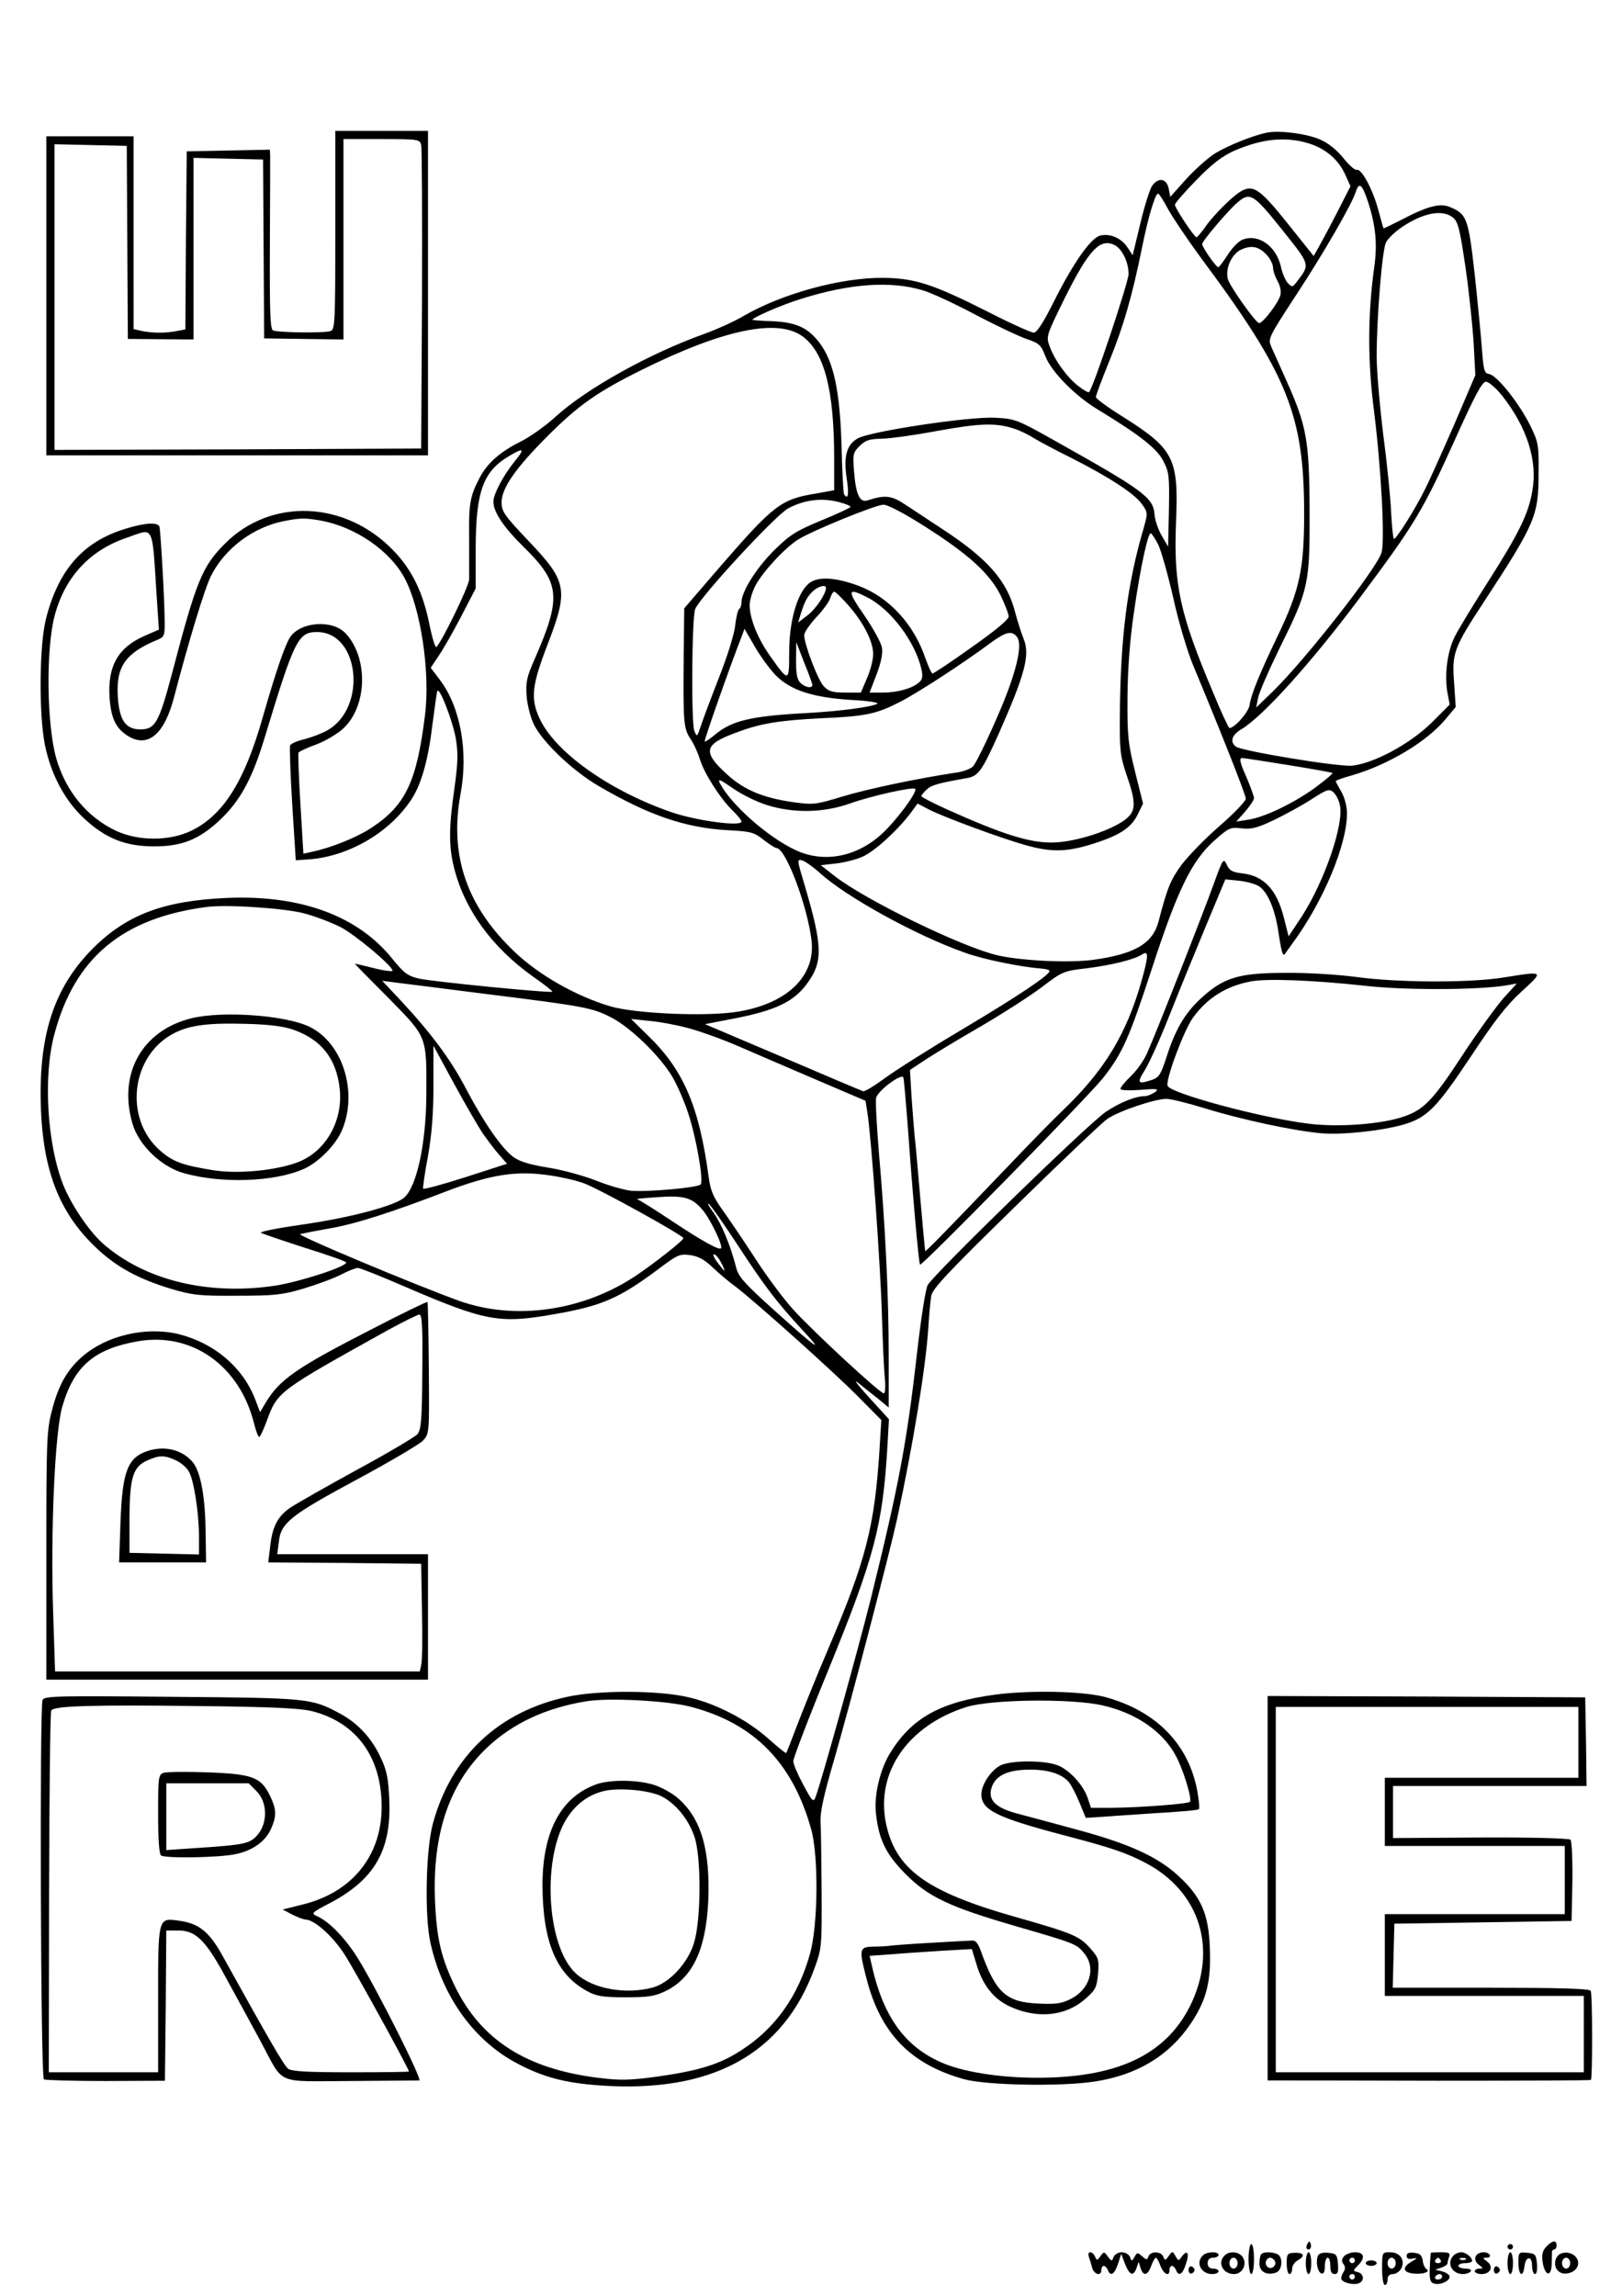 <?xml version="1.0" standalone="no"?>
<!DOCTYPE svg PUBLIC "-//W3C//DTD SVG 20010904//EN"
 "http://www.w3.org/TR/2001/REC-SVG-20010904/DTD/svg10.dtd">
<svg version="1.0" xmlns="http://www.w3.org/2000/svg"
 width="595pt" height="842pt" viewBox="0 0 595 842"
 preserveAspectRatio="xMidYMid meet">

<g transform="translate(0,842) scale(0.1,-0.1)"
fill="#000000" stroke="none">
<path d="M1230 7576 c0 -335 -1 -364 -17 -370 -19 -8 -191 -6 -211 2 -11 4
-13 66 -12 311 1 168 1 316 1 329 l-1 23 -152 -3 -153 -3 -3 -326 -2 -327 -31
-6 c-40 -8 -88 -8 -128 0 l-31 7 0 353 0 354 -160 0 -160 0 0 -585 0 -585 700
0 700 0 0 595 0 595 -170 0 -170 0 0 -364z m315 312 c3 -13 4 -268 3 -568 l-3
-545 -672 -3 -673 -2 0 560 0 561 133 -3 132 -3 2 -354 2 -354 120 -1 121 -1
0 333 0 333 128 -3 127 -3 2 -328 2 -328 145 -2 146 -2 0 368 0 367 140 0
c136 0 140 -1 145 -22z"/>
<path d="M4650 7934 c-49 -9 -144 -47 -192 -76 -26 -16 -74 -59 -107 -95 l-58
-65 -6 31 c-8 37 -38 42 -61 9 -8 -12 -28 -74 -43 -138 l-28 -116 -20 30 c-22
33 -64 51 -99 42 -34 -8 -98 -99 -167 -236 -41 -82 -65 -120 -77 -120 -9 0
-85 34 -167 76 -204 103 -270 124 -387 125 -154 1 -369 -58 -509 -139 -35 -21
-100 -50 -144 -66 -202 -72 -434 -201 -549 -306 -36 -33 -94 -74 -129 -91 -74
-37 -121 -79 -149 -134 -34 -65 -39 -95 -37 -220 0 -66 0 -133 0 -150 -1 -25
-97 -223 -120 -248 -4 -4 -15 31 -25 79 -23 118 -63 202 -131 273 -176 185
-450 197 -619 28 -84 -84 -105 -134 -195 -477 -48 -181 -62 -205 -116 -205
-55 0 -78 35 -83 123 -6 109 29 158 149 207 21 9 24 16 23 65 0 79 -15 333
-19 348 -6 18 -54 15 -127 -8 -153 -47 -243 -149 -289 -328 -25 -97 -27 -352
-4 -465 22 -108 74 -205 145 -270 77 -71 148 -100 250 -101 105 -1 169 24 246
96 76 72 120 152 168 313 106 349 120 377 189 377 156 0 185 -278 37 -361 -19
-11 -57 -25 -83 -32 -27 -6 -51 -17 -53 -23 -2 -6 1 -104 8 -216 l13 -205 45
3 c146 10 296 96 377 217 37 54 63 144 78 268 9 67 17 127 19 132 7 20 56
-107 68 -173 9 -55 8 -88 -5 -183 -21 -144 -21 -214 -1 -293 39 -153 138 -289
287 -396 42 -29 75 -55 73 -57 -6 -6 -440 37 -489 48 -42 10 -55 20 -98 73
-126 157 -335 234 -604 223 -234 -10 -370 -61 -495 -186 -134 -135 -192 -297
-191 -537 2 -265 63 -430 210 -566 71 -66 151 -109 266 -144 81 -24 105 -27
245 -26 137 0 165 3 243 26 49 15 110 37 137 51 27 14 55 25 63 25 7 0 86 -31
175 -70 291 -125 343 -135 538 -101 182 31 245 59 391 168 68 51 76 55 114 50
30 -4 53 -16 83 -45 22 -21 61 -54 86 -72 73 -56 358 -311 449 -403 l84 -85
-7 -114 c-18 -277 -50 -403 -189 -728 -41 -96 -91 -220 -112 -275 -21 -55 -39
-102 -41 -104 -2 -2 -31 22 -66 53 -79 70 -193 129 -295 152 -108 25 -327 26
-442 1 -252 -54 -426 -218 -493 -465 -26 -94 -31 -340 -9 -437 44 -199 161
-361 321 -444 93 -49 173 -70 298 -79 411 -30 675 113 790 430 26 71 27 79 26
278 -1 113 -2 228 -4 255 -2 37 10 95 48 225 60 206 203 754 233 890 57 265
104 548 114 695 3 50 8 104 11 122 4 26 60 86 307 327 166 163 318 307 337
321 38 28 175 75 219 75 16 0 80 -16 142 -35 132 -41 324 -82 424 -91 76 -7
219 8 301 31 88 25 123 60 248 248 88 133 132 190 188 241 83 76 83 75 -67 51
-123 -20 -389 -19 -540 2 -69 9 -180 16 -260 15 -170 0 -226 -17 -308 -92 -60
-55 -95 -114 -128 -217 -20 -62 -27 -74 -52 -83 -54 -18 -58 -13 -27 36 16 26
56 114 89 198 33 83 93 230 133 326 l73 175 50 -5 c28 -3 60 -12 73 -20 32
-21 59 -83 72 -170 10 -69 16 -89 23 -79 2 2 14 20 28 39 114 154 202 367 200
479 0 24 -9 58 -21 78 -11 19 -20 36 -20 38 0 3 26 12 58 21 135 39 278 125
346 208 l36 43 -6 90 c-8 108 -2 126 111 298 187 286 199 314 199 470 1 104
-1 114 -31 175 -40 81 -122 184 -150 188 -18 3 -21 12 -27 95 -4 51 -16 175
-27 277 -23 200 -28 215 -91 241 -36 15 -84 2 -177 -47 -36 -18 -65 -33 -66
-31 -1 1 -9 31 -19 67 -20 75 -62 153 -79 147 -7 -2 -29 18 -49 43 -25 31 -55
55 -87 69 -50 21 -144 33 -191 25z m148 -39 c64 -19 112 -60 137 -116 l19 -42
-49 -96 c-27 -53 -58 -110 -68 -128 l-18 -32 -96 120 c-100 125 -125 142 -168
119 -31 -16 -108 -93 -137 -137 -13 -18 -26 -33 -29 -33 -8 0 -79 107 -79 119
0 6 35 46 78 90 57 59 94 87 137 107 103 45 188 54 273 29z m221 -217 c28 -88
34 -154 22 -239 -24 -173 -24 -346 -1 -524 26 -206 41 -475 28 -521 -15 -56
-280 -394 -398 -509 l-62 -60 7 35 c3 19 40 103 80 185 106 214 110 233 109
505 -1 256 -11 309 -85 474 -22 50 -47 105 -55 123 -13 31 -13 32 90 190 100
152 206 335 220 381 12 36 23 26 45 -40z m-733 -27 c18 -32 70 -109 116 -172
323 -434 382 -581 382 -944 0 -203 -17 -280 -96 -445 -67 -139 -99 -218 -104
-255 -3 -26 -55 -85 -74 -85 -3 0 -30 57 -59 128 -124 293 -146 398 -137 627
10 234 -7 268 -194 386 -55 34 -100 67 -100 73 0 6 23 67 51 136 51 126 82
233 119 415 22 110 48 195 58 195 4 0 21 -27 38 -59z m416 -72 c106 -133 105
-127 54 -194 -14 -18 -16 -19 -31 -4 -9 9 -21 36 -26 60 -17 76 -82 123 -141
100 -14 -5 -38 -30 -54 -55 -16 -25 -32 -46 -35 -46 -8 0 -59 73 -59 85 0 11
95 123 129 152 46 40 59 32 163 -98z m628 43 c19 -16 25 -41 46 -183 13 -90
26 -216 30 -280 l6 -115 -77 -180 c-43 -98 -91 -206 -108 -239 -38 -77 -108
-187 -114 -181 -3 3 -7 47 -10 98 -2 51 -15 180 -29 286 -13 106 -24 234 -24
285 0 139 20 389 34 417 6 14 33 40 60 58 78 52 148 65 186 34z m-1239 -102
c26 -15 49 -62 49 -105 0 -29 -130 -419 -145 -433 -2 -3 -20 7 -39 22 -41 31
-88 96 -106 147 -13 35 -11 40 55 174 90 181 131 224 186 195z m557 -36 c12
-14 22 -34 22 -46 0 -11 7 -32 16 -48 10 -17 14 -37 11 -52 -7 -28 -64 -103
-78 -103 -12 0 -108 135 -115 162 -10 39 15 93 50 108 38 17 64 11 94 -21z
m-1262 -129 c28 -8 115 -48 192 -89 78 -41 163 -81 190 -90 45 -15 51 -22 67
-63 21 -55 108 -144 189 -193 158 -96 220 -145 243 -190 22 -42 23 -56 21
-180 l-3 -135 -23 40 c-13 21 -25 57 -27 79 -4 61 -43 89 -359 266 -144 81
-151 84 -225 88 -96 5 -460 -50 -505 -76 -41 -24 -52 -66 -40 -147 9 -58 5
-81 -10 -57 -2 4 -7 85 -9 179 -6 200 -29 308 -81 376 -43 56 -86 75 -173 79
-40 1 -73 4 -73 5 0 8 107 55 179 77 179 56 327 67 447 31z m-440 -170 c79
-60 114 -197 114 -447 l0 -116 -67 -12 c-129 -21 -155 -42 -353 -270 l-130
-151 -2 -172 c-2 -246 -1 -267 25 -307 13 -19 28 -53 35 -76 14 -49 78 -148
121 -188 17 -17 31 -34 31 -39 0 -19 -158 2 -250 32 -231 78 -436 223 -492
349 -32 71 -27 119 31 269 77 201 72 230 -71 380 -88 93 -98 107 -98 141 0 51
50 124 169 243 112 112 181 161 342 241 304 151 504 192 595 123z m2565 -217
c91 -116 130 -238 110 -349 -14 -84 -50 -156 -164 -335 -53 -83 -108 -173
-121 -200 -27 -54 -38 -139 -26 -206 l8 -42 -68 -68 c-79 -77 -211 -148 -290
-156 -51 -5 -407 54 -427 70 -22 18 -14 43 20 63 78 46 255 242 431 477 206
276 234 321 357 594 71 157 96 204 110 204 10 0 37 -23 60 -52z m-1791 -120
c19 -6 51 -21 71 -34 20 -12 83 -46 140 -74 136 -69 231 -130 258 -169 22 -31
22 -32 6 -89 -60 -204 -85 -401 -87 -687 -1 -127 1 -147 25 -218 33 -95 34
-127 4 -155 -47 -44 -192 -92 -280 -92 -83 0 -179 30 -384 122 -51 23 -93 45
-93 48 0 4 9 15 20 25 17 16 43 23 145 41 44 7 57 26 119 164 97 219 115 289
91 347 -8 20 -22 63 -31 97 -29 115 -100 196 -263 303 -47 31 -109 72 -138 91
-52 35 -76 38 -140 17 -29 -9 -43 19 -50 105 -5 64 -4 70 20 94 21 21 36 26
79 27 29 0 123 13 208 29 155 28 213 30 280 8z m-1832 -120 c-42 -52 -78 -120
-78 -148 0 -38 38 -94 110 -165 136 -133 141 -185 40 -415 -28 -64 -32 -82
-28 -135 3 -34 15 -80 28 -105 33 -64 142 -168 235 -222 184 -108 321 -155
479 -163 81 -4 93 -8 127 -35 21 -16 42 -30 47 -30 34 0 113 -209 129 -339 15
-130 -88 -231 -269 -261 -111 -19 -374 -8 -468 19 -125 37 -260 113 -350 198
-177 167 -242 354 -201 579 30 157 0 321 -75 420 l-34 45 28 42 c16 23 54 89
83 145 l54 104 0 151 c1 204 27 277 120 333 57 34 62 30 23 -18z m1188 -149
c24 -6 44 -14 44 -18 0 -3 -49 -26 -108 -50 -94 -39 -115 -53 -173 -110 -65
-65 -119 -151 -119 -190 0 -11 -4 -22 -9 -25 -4 -3 -11 -30 -14 -60 -3 -30
-29 -114 -60 -192 -30 -77 -60 -157 -67 -179 -13 -38 -13 -39 -23 -15 -12 31
-9 413 3 446 18 45 295 345 342 370 59 31 121 39 184 23z m317 -90 c159 -101
236 -171 277 -251 16 -34 30 -69 30 -79 0 -11 -49 -52 -136 -113 -74 -53 -139
-96 -143 -96 -4 0 -15 25 -26 55 -42 125 -133 224 -244 266 -86 32 -150 36
-183 10 -43 -35 -73 -137 -73 -253 0 -111 -1 -111 -70 -14 -46 65 -75 138 -75
187 0 16 9 48 21 71 26 50 109 140 158 170 51 32 282 126 311 127 15 1 76 -31
153 -80z m-2212 21 c124 -24 248 -109 302 -208 60 -110 96 -347 76 -505 -30
-243 -71 -330 -195 -412 -54 -36 -151 -75 -220 -89 l-31 -7 -11 182 c-6 100
-9 185 -7 189 3 4 32 18 66 30 34 13 79 40 99 59 88 83 91 259 8 348 -48 52
-166 43 -204 -14 -20 -32 -54 -132 -100 -293 -67 -236 -145 -360 -263 -417
-80 -38 -191 -38 -273 -1 -108 50 -187 146 -222 268 -35 126 -38 402 -5 524
38 141 129 239 267 285 100 34 89 57 108 -236 l7 -102 -55 -24 c-96 -43 -134
-111 -126 -228 6 -73 22 -108 64 -136 75 -49 137 2 173 142 55 210 112 397
135 443 51 101 155 179 268 201 61 12 78 12 139 1z m3068 -88 c10 -20 35 -108
55 -195 19 -87 52 -197 72 -245 105 -252 194 -477 194 -491 0 -9 -43 -54 -96
-100 -53 -46 -115 -110 -140 -143 -40 -55 -52 -84 -84 -207 -21 -81 -87 -120
-239 -141 -87 -12 -260 -4 -350 16 -131 30 -491 205 -603 294 l-47 37 54 6
c29 3 74 14 99 25 45 20 130 98 177 161 l25 34 42 -22 c57 -29 269 -107 356
-131 93 -26 149 -25 244 5 99 31 142 59 166 109 l19 39 -29 116 c-26 105 -29
131 -28 276 1 106 9 209 23 305 25 175 53 300 63 294 5 -3 17 -22 27 -42z
m-1219 -158 c0 -22 -37 -77 -67 -100 l-35 -27 7 24 c16 52 25 69 45 89 19 19
50 28 50 14z m83 -65 c56 -64 91 -134 90 -179 0 -19 -10 -59 -23 -88 l-22 -52
-57 0 c-47 0 -61 4 -79 23 -22 23 -72 155 -72 188 0 9 20 39 45 66 25 26 48
58 51 71 4 12 10 22 14 22 5 0 28 -23 53 -51z m69 30 c86 -44 175 -162 198
-263 6 -27 4 -38 -9 -49 -25 -22 -79 -37 -132 -37 l-49 0 26 68 c17 45 23 77
19 98 -3 17 -32 70 -65 118 -64 92 -62 103 12 65z m-337 -285 c54 -55 135 -82
278 -91 63 -3 103 -10 95 -14 -22 -12 -132 -27 -258 -34 -207 -11 -276 -28
-338 -80 -18 -15 -34 -26 -37 -24 -3 3 94 279 135 383 l11 30 37 -64 c20 -35
55 -83 77 -106z m885 141 c24 -29 -3 -139 -76 -304 -37 -85 -75 -162 -85 -172
-9 -9 -38 -20 -65 -23 -139 -21 -320 -59 -413 -87 -99 -30 -107 -31 -181 -21
-111 16 -181 45 -244 103 -90 82 -84 109 34 152 89 34 157 45 315 53 160 7
198 15 283 58 64 32 229 139 337 219 55 40 76 45 95 22z m-750 -177 c0 -14
-28 -9 -44 8 -12 11 -16 34 -16 82 l1 67 29 -75 c17 -41 30 -78 30 -82z m1747
-294 c87 -14 160 -27 161 -29 2 -2 -25 -25 -60 -51 -77 -57 -188 -111 -248
-120 l-45 -7 33 37 c17 20 32 42 32 49 0 7 -13 42 -29 80 -22 49 -26 67 -15
67 7 0 84 -12 171 -26z m-1912 -147 c97 -30 206 -28 302 6 78 28 232 62 240
54 10 -10 -69 -117 -123 -166 -92 -84 -212 -107 -315 -59 -103 48 -236 166
-278 245 -9 19 -1 15 46 -17 32 -23 89 -51 128 -63z m2100 1 c16 -70 -56 -279
-139 -408 l-49 -74 -17 67 c-26 104 -73 155 -153 164 -36 4 -47 10 -57 32 -12
25 -14 22 -47 -69 -38 -106 -212 -549 -245 -622 -11 -26 -38 -64 -59 -84 -22
-21 -39 -42 -39 -47 0 -6 30 -7 73 -4 64 5 70 4 53 -9 -11 -7 -27 -14 -35 -14
-36 0 -93 -23 -145 -58 -66 -45 -632 -596 -653 -635 -8 -16 -24 -120 -38 -240
-38 -336 -67 -491 -171 -912 -49 -195 -179 -662 -202 -725 -8 -21 -12 -18 -45
44 -20 37 -37 76 -37 87 0 11 58 163 130 338 167 409 198 526 215 811 l6 105
-73 80 c-40 44 -59 68 -42 55 17 -14 50 -40 73 -58 l41 -34 0 194 c0 215 -12
470 -36 742 -8 99 -13 189 -10 200 8 28 95 92 100 74 2 -7 9 -87 16 -178 16
-227 40 -504 45 -508 6 -7 616 615 671 684 71 90 96 146 180 403 93 286 145
392 225 465 57 51 62 53 104 48 36 -4 58 2 117 30 40 19 102 53 138 76 59 38
66 40 82 26 9 -9 20 -29 23 -46z m-1907 -250 c96 -87 349 -227 529 -291 67
-25 206 -53 281 -59 17 -1 32 -5 32 -9 0 -15 -115 -92 -320 -214 -118 -70
-246 -151 -284 -179 -38 -28 -74 -50 -80 -48 -6 2 -139 58 -295 125 l-285 121
119 23 c139 28 205 59 252 121 63 83 62 138 -6 368 -28 93 -28 94 -7 88 11 -4
40 -24 64 -46z m-1895 -147 c43 -11 105 -35 138 -52 56 -30 189 -142 189 -159
0 -4 -32 0 -71 10 -39 10 -69 17 -67 15 1 -2 58 -60 125 -127 141 -144 138
-136 137 -353 -1 -176 -34 -333 -80 -376 -33 -31 -203 -76 -382 -101 -84 -12
-149 -25 -145 -29 4 -3 77 -28 161 -55 83 -26 152 -50 152 -54 0 -16 -171 -71
-260 -85 -248 -37 -479 20 -632 154 -51 45 -118 144 -147 218 -58 149 -73 394
-32 548 74 282 250 429 561 469 76 9 276 -4 353 -23z m3073 -254 c-54 -188
-133 -320 -280 -462 -40 -38 -133 -133 -206 -210 -251 -262 -303 -315 -306
-313 -1 2 -9 89 -18 193 -9 105 -18 208 -21 230 -2 22 -7 85 -11 140 l-6 101
59 39 c32 21 123 76 203 122 80 47 180 111 222 143 75 57 79 59 165 69 89 11
175 32 203 51 24 15 24 -4 -4 -103z m819 -12 c147 -17 415 -16 520 1 l39 7
-49 -54 c-26 -30 -95 -124 -151 -210 -106 -162 -140 -198 -212 -223 -80 -29
-243 -41 -352 -27 -172 21 -507 111 -517 139 -8 21 59 201 92 248 53 74 123
118 215 135 60 11 231 4 415 -16z m-3225 -30 c370 -46 394 -51 465 -88 72 -38
181 -145 223 -219 17 -29 42 -87 56 -129 30 -90 58 -250 46 -263 -12 -12 -195
-28 -255 -23 -27 3 -86 20 -130 38 -44 17 -123 39 -175 47 -67 11 -104 22
-127 39 -43 32 -108 126 -174 251 -55 106 -129 205 -242 326 l-65 69 46 -6
c26 -3 175 -22 332 -42z m743 -125 c42 -11 123 -40 179 -64 57 -25 186 -80
288 -124 l185 -79 7 -44 c14 -88 48 -559 53 -739 3 -102 8 -209 11 -237 3 -31
1 -53 -4 -53 -14 0 -255 223 -330 305 -35 38 -93 116 -130 172 -37 57 -91 138
-120 179 -46 64 -55 83 -63 142 -35 257 -93 390 -223 515 l-61 60 66 -7 c37
-3 101 -15 142 -26z m-751 -388 c17 -24 43 -59 59 -77 l29 -33 -152 -49 c-84
-27 -154 -46 -156 -42 -1 3 6 57 18 119 14 80 20 156 20 259 l0 146 76 -140
c42 -77 90 -160 106 -183z m247 -153 c42 -6 98 -19 124 -29 61 -23 367 -193
364 -201 -3 -11 -107 -92 -172 -136 -195 -131 -444 -167 -650 -94 -163 59
-598 241 -584 245 8 2 57 12 109 21 97 17 227 59 425 135 165 63 260 78 384
59z m558 -126 c28 -32 76 -132 68 -141 -7 -8 -70 27 -177 98 -66 44 -125 81
-131 82 -7 1 24 4 68 7 103 8 133 0 172 -46z m127 -126 c103 -158 146 -213
238 -313 85 -91 58 -73 -99 68 -114 103 -134 125 -143 161 -20 79 -53 158 -82
199 -16 22 -25 37 -18 33 6 -4 53 -70 104 -148z m-59 -67 c9 -16 14 -30 12
-30 -2 0 -13 14 -25 30 -13 17 -18 30 -13 30 6 0 17 -13 26 -30z m-113 -1629
c233 -60 376 -205 444 -451 27 -98 25 -347 -4 -453 -43 -156 -127 -276 -254
-357 -78 -51 -157 -75 -309 -96 -102 -14 -135 -14 -217 -4 -261 33 -426 138
-522 333 -51 105 -68 175 -74 312 -11 249 52 434 191 566 94 89 216 146 366
170 83 13 293 2 379 -20z"/>
<path d="M704 4686 c-182 -44 -272 -203 -218 -387 23 -79 106 -159 190 -182
137 -38 327 -32 436 15 55 23 120 89 143 144 59 141 1 321 -121 379 -89 42
-316 58 -430 31z m371 -42 c103 -36 158 -105 171 -215 13 -115 -46 -225 -145
-268 -76 -32 -222 -48 -317 -33 -112 18 -149 31 -194 70 -140 119 -109 358 55
436 56 27 125 35 260 31 81 -2 136 -9 170 -21z"/>
<path d="M2187 1876 c-130 -47 -197 -174 -197 -370 1 -209 51 -328 165 -389
33 -18 57 -22 140 -22 85 0 107 4 147 23 99 49 147 151 156 328 8 190 -26 306
-112 380 -22 19 -63 41 -90 49 -61 18 -158 19 -209 1z m240 -44 c52 -27 98
-83 120 -147 26 -72 25 -306 -1 -390 -22 -74 -90 -147 -151 -164 -100 -27
-222 -5 -283 52 -109 101 -125 432 -29 574 33 49 76 80 130 94 56 14 168 4
214 -19z"/>
<path d="M1365 3546 c-279 -143 -340 -185 -392 -273 l-19 -32 -19 50 c-46 116
-149 203 -279 236 -120 29 -264 -4 -354 -82 -56 -49 -88 -105 -112 -200 -19
-73 -20 -111 -20 -532 l0 -453 700 0 700 0 0 230 0 230 -276 0 -277 0 6 46 c7
69 43 97 288 229 119 64 227 128 240 141 24 26 24 26 22 266 -1 132 -3 242 -5
243 -2 2 -93 -42 -203 -99z m184 -156 c-1 -179 -4 -213 -18 -230 -9 -10 -108
-69 -221 -130 -113 -62 -222 -124 -243 -138 -48 -32 -68 -70 -76 -144 l-7 -58
280 -2 281 -3 3 -175 c2 -96 1 -184 -3 -197 l-5 -23 -669 0 -669 0 -7 215
c-10 294 6 666 34 758 43 147 117 210 277 238 197 34 371 -88 425 -298 7 -29
16 -53 20 -53 3 0 16 27 28 60 39 107 43 109 446 333 55 30 106 55 113 56 10
1 13 -43 11 -209z"/>
<path d="M546 3100 c-78 -24 -97 -74 -104 -262 l-5 -148 160 0 159 0 -2 123
c-2 127 -20 215 -49 247 -38 43 -99 58 -159 40z m100 -36 c19 -9 41 -28 48
-43 18 -34 36 -153 36 -236 l0 -66 -127 3 -128 3 0 130 c1 148 13 187 68 210
42 19 62 18 103 -1z"/>
<path d="M3650 2205 c-200 -27 -305 -85 -384 -213 -37 -59 -60 -154 -53 -220
10 -97 36 -151 107 -223 85 -86 161 -122 409 -194 217 -63 221 -64 250 -101
42 -53 18 -130 -51 -165 -34 -17 -55 -20 -118 -17 -119 5 -157 39 -212 193
-10 28 -20 40 -32 38 -10 0 -77 -4 -149 -8 -72 -4 -138 -9 -146 -10 -9 -2 -37
-4 -63 -4 -57 -1 -58 -6 -29 -119 52 -200 161 -312 356 -367 82 -23 357 -28
480 -9 157 24 274 95 354 214 57 86 74 153 69 275 -4 126 -32 189 -116 266
-76 70 -182 118 -372 169 -85 23 -184 50 -219 59 -83 22 -111 53 -91 102 17
40 61 59 140 59 66 0 116 -16 141 -46 9 -11 26 -44 39 -75 l23 -56 46 3 c25 2
117 8 205 14 87 5 161 11 164 15 3 3 0 33 -6 67 -32 172 -151 293 -337 344
-82 22 -276 26 -405 9z m397 -40 c121 -28 218 -95 265 -182 28 -50 62 -162 53
-171 -7 -8 -186 -21 -282 -22 l-81 0 -12 36 c-16 47 -65 101 -108 119 -47 20
-174 20 -213 0 -35 -19 -69 -70 -69 -106 0 -57 57 -85 300 -149 183 -48 231
-65 304 -103 198 -105 264 -316 162 -523 -90 -180 -267 -264 -561 -264 -141 0
-278 22 -356 58 -134 60 -212 172 -253 363 l-6 26 83 6 c45 4 129 9 187 13
l105 6 18 -59 c22 -73 62 -124 120 -151 100 -47 206 -37 278 27 38 33 42 42
47 92 4 52 2 59 -28 93 -41 46 -62 55 -276 116 -328 93 -441 176 -475 348 -35
184 82 353 294 421 89 29 389 33 504 6z"/>
<path d="M156 2185 c-11 -31 -7 -1383 5 -1391 6 -3 108 -6 227 -6 l217 1 3
275 2 276 45 0 c61 0 97 -34 165 -157 29 -54 61 -111 70 -128 9 -16 40 -74 69
-127 84 -157 49 -141 327 -140 131 1 245 2 252 2 13 0 -149 323 -224 446 -45
73 -105 136 -150 156 -24 11 -22 13 47 49 163 86 225 194 217 377 -3 78 -9
108 -30 153 -33 73 -84 128 -148 163 -107 58 -115 59 -621 63 -427 4 -467 3
-473 -12z m990 -41 c163 -42 255 -170 254 -353 -1 -179 -110 -312 -291 -356
l-72 -18 34 -18 c19 -10 41 -18 50 -19 32 0 101 -62 143 -128 37 -57 236 -419
236 -429 0 -2 -96 -3 -213 -3 -155 0 -218 3 -230 13 -15 11 -77 119 -236 406
-52 96 -90 127 -165 137 -77 11 -76 13 -76 -293 l0 -263 -200 0 -201 0 1 658
c1 362 4 663 8 669 11 17 148 21 555 16 259 -3 361 -8 403 -19z"/>
<path d="M599 1918 c-18 -7 -19 -18 -19 -152 0 -93 4 -147 11 -151 17 -11 213
-8 273 5 64 13 112 48 132 97 19 44 18 69 -6 118 -33 67 -63 79 -228 85 -79 3
-152 2 -163 -2z m342 -67 c40 -40 42 -115 4 -160 -28 -33 -48 -37 -232 -49
l-103 -7 0 122 0 123 151 0 151 0 29 -29z"/>
<path d="M4650 1495 l0 -705 33 0 c17 0 283 0 591 -1 307 0 560 1 562 3 6 7 6
317 -1 327 -4 8 -125 11 -366 11 l-360 0 3 118 3 117 325 5 325 5 3 144 c1 81
-2 149 -7 154 -5 5 -140 9 -330 8 l-321 -2 0 96 0 95 333 0 c182 0 342 0 355
0 l22 0 -2 163 -3 162 -582 3 -583 2 0 -705z m1140 535 l0 -130 -355 0 -355 0
0 -125 0 -125 330 0 330 0 0 -125 0 -125 -330 0 -330 0 0 -150 0 -150 365 0
365 0 0 -140 0 -140 -565 0 -565 0 0 670 0 670 555 0 555 0 0 -130z"/>
<path d="M4796 191 c-4 -7 -5 -15 -2 -18 9 -9 19 4 14 18 -4 11 -6 11 -12 0z"/>
<path d="M5672 180 c-14 -15 -17 -29 -13 -57 8 -48 30 -56 33 -11 0 18 1 39 1
46 -1 6 3 12 8 12 5 0 9 7 9 15 0 21 -16 19 -38 -5z"/>
<path d="M4580 135 c0 -30 5 -55 10 -55 6 0 10 25 10 55 0 30 -4 55 -10 55 -5
0 -10 -25 -10 -55z"/>
<path d="M5530 180 c0 -5 5 -10 10 -10 6 0 10 5 10 10 0 6 -4 10 -10 10 -5 0
-10 -4 -10 -10z"/>
<path d="M3994 144 c3 -9 9 -27 12 -40 7 -26 34 -33 34 -9 0 8 4 15 9 15 5 0
11 -7 15 -15 9 -25 24 -17 37 22 l12 37 14 -37 c17 -42 30 -47 42 -15 l8 23 7
-23 c10 -31 26 -28 39 8 6 17 14 30 17 30 3 0 11 -13 17 -30 12 -31 33 -41 33
-15 0 8 4 15 9 15 5 0 11 -7 15 -15 9 -25 24 -17 36 21 14 40 6 56 -14 29 -13
-18 -13 -18 -24 1 -11 19 -11 19 -25 0 -12 -17 -14 -17 -20 -2 -8 20 -46 21
-54 1 -5 -14 -7 -14 -23 0 -17 15 -19 15 -28 -2 -10 -17 -11 -17 -17 0 -4 9
-17 17 -30 17 -13 0 -26 -8 -30 -17 -6 -17 -7 -17 -21 1 -14 19 -14 19 -27 2
-12 -17 -14 -17 -20 -2 -4 9 -11 16 -18 16 -6 0 -8 -7 -5 -16z"/>
<path d="M4412 148 c-27 -27 -6 -68 35 -68 13 0 23 5 23 10 0 6 -9 10 -20 10
-13 0 -20 7 -20 20 0 13 7 20 20 20 11 0 20 5 20 10 0 14 -43 13 -58 -2z"/>
<path d="M4492 148 c-27 -27 -6 -68 35 -68 29 0 48 33 33 60 -12 22 -49 27
-68 8z m48 -28 c0 -11 -7 -20 -15 -20 -8 0 -15 9 -15 20 0 11 7 20 15 20 8 0
15 -9 15 -20z"/>
<path d="M4627 153 c-4 -3 -7 -19 -7 -34 0 -30 25 -45 60 -34 25 8 28 60 4 69
-21 8 -49 8 -57 -1z m49 -24 c10 -17 -13 -36 -27 -22 -12 12 -4 33 11 33 5 0
12 -5 16 -11z"/>
<path d="M4720 118 c0 -21 5 -38 10 -38 6 0 10 9 10 20 0 10 9 24 20 30 29 16
24 29 -10 28 -28 -1 -30 -4 -30 -40z"/>
<path d="M4790 120 c0 -22 5 -40 10 -40 6 0 10 18 10 40 0 22 -4 40 -10 40 -5
0 -10 -18 -10 -40z"/>
<path d="M4834 146 c-8 -22 -1 -59 14 -64 8 -2 12 7 12 27 0 17 5 31 10 31 6
0 10 -13 10 -30 0 -21 5 -30 16 -30 12 0 14 9 12 38 -3 34 -6 37 -36 40 -21 2
-34 -2 -38 -12z"/>
<path d="M4930 145 c-9 -11 -9 -19 -2 -28 7 -8 7 -18 2 -27 -6 -8 -10 -20 -10
-26 0 -14 43 -26 64 -18 22 8 20 35 -3 41 -19 5 -19 5 0 24 28 28 24 49 -10
49 -16 0 -34 -7 -41 -15z m40 -15 c0 -5 -4 -10 -10 -10 -5 0 -10 5 -10 10 0 6
5 10 10 10 6 0 10 -4 10 -10z m0 -60 c0 -5 -4 -10 -10 -10 -5 0 -10 5 -10 10
0 6 5 10 10 10 6 0 10 -4 10 -10z"/>
<path d="M5070 100 c0 -33 4 -60 10 -60 6 0 10 9 10 20 0 13 7 20 20 20 10 0
24 9 30 20 16 30 -4 60 -40 60 -30 0 -30 0 -30 -60z m50 20 c0 -11 -7 -20 -15
-20 -8 0 -15 9 -15 20 0 11 7 20 15 20 8 0 15 -9 15 -20z"/>
<path d="M5160 147 c0 -10 7 -14 23 -10 18 3 18 2 -6 -12 -34 -20 -31 -39 7
-43 34 -4 65 6 49 16 -6 4 -13 18 -14 32 -3 19 -11 26 -31 28 -19 2 -28 -1
-28 -11z"/>
<path d="M5249 158 c-1 -2 -3 -27 -4 -55 -2 -43 1 -54 16 -58 23 -7 62 12 56
28 -2 6 -14 14 -28 17 l-24 6 23 8 c12 4 22 11 22 16 0 5 3 15 6 24 5 13 -1
16 -30 16 -20 0 -37 -1 -37 -2z m36 -28 c3 -5 -1 -10 -10 -10 -9 0 -13 5 -10
10 3 6 8 10 10 10 2 0 7 -4 10 -10z m5 -60 c0 -5 -7 -10 -16 -10 -8 0 -12 5
-9 10 3 6 10 10 16 10 5 0 9 -4 9 -10z"/>
<path d="M5332 148 c-27 -27 -6 -68 34 -68 13 0 26 5 29 10 4 6 -5 10 -19 10
-14 0 -26 5 -26 10 0 6 11 10 25 10 14 0 25 4 25 8 0 14 -23 32 -40 32 -9 0
-21 -5 -28 -12z m45 -14 c-3 -3 -12 -4 -19 -1 -8 3 -5 6 6 6 11 1 17 -2 13 -5z"/>
<path d="M5413 144 c-4 -11 1 -22 12 -30 17 -13 17 -14 2 -14 -9 0 -17 -4 -17
-10 0 -5 11 -10 25 -10 33 0 45 28 20 46 -17 13 -17 14 -1 14 9 0 14 5 11 10
-10 16 -45 12 -52 -6z"/>
<path d="M5530 120 c0 -22 5 -40 10 -40 6 0 10 18 10 40 0 22 -4 40 -10 40 -5
0 -10 -18 -10 -40z"/>
<path d="M5570 121 c0 -46 17 -56 22 -14 4 39 28 42 28 4 0 -17 5 -31 11 -31
6 0 9 16 7 38 -3 34 -6 37 -35 40 -32 3 -33 2 -33 -37z"/>
<path d="M5710 141 c-16 -31 4 -63 37 -59 34 4 52 32 37 56 -16 26 -60 28 -74
3z m50 -21 c0 -11 -7 -20 -15 -20 -8 0 -15 9 -15 20 0 11 7 20 15 20 8 0 15
-9 15 -20z"/>
<path d="M5010 120 c0 -5 9 -10 20 -10 11 0 20 5 20 10 0 6 -9 10 -20 10 -11
0 -20 -4 -20 -10z"/>
<path d="M4360 95 c0 -9 5 -15 11 -13 6 2 11 8 11 13 0 5 -5 11 -11 13 -6 2
-11 -4 -11 -13z"/>
<path d="M5480 95 c0 -9 5 -15 11 -13 6 2 11 8 11 13 0 5 -5 11 -11 13 -6 2
-11 -4 -11 -13z"/>
</g>
</svg>

